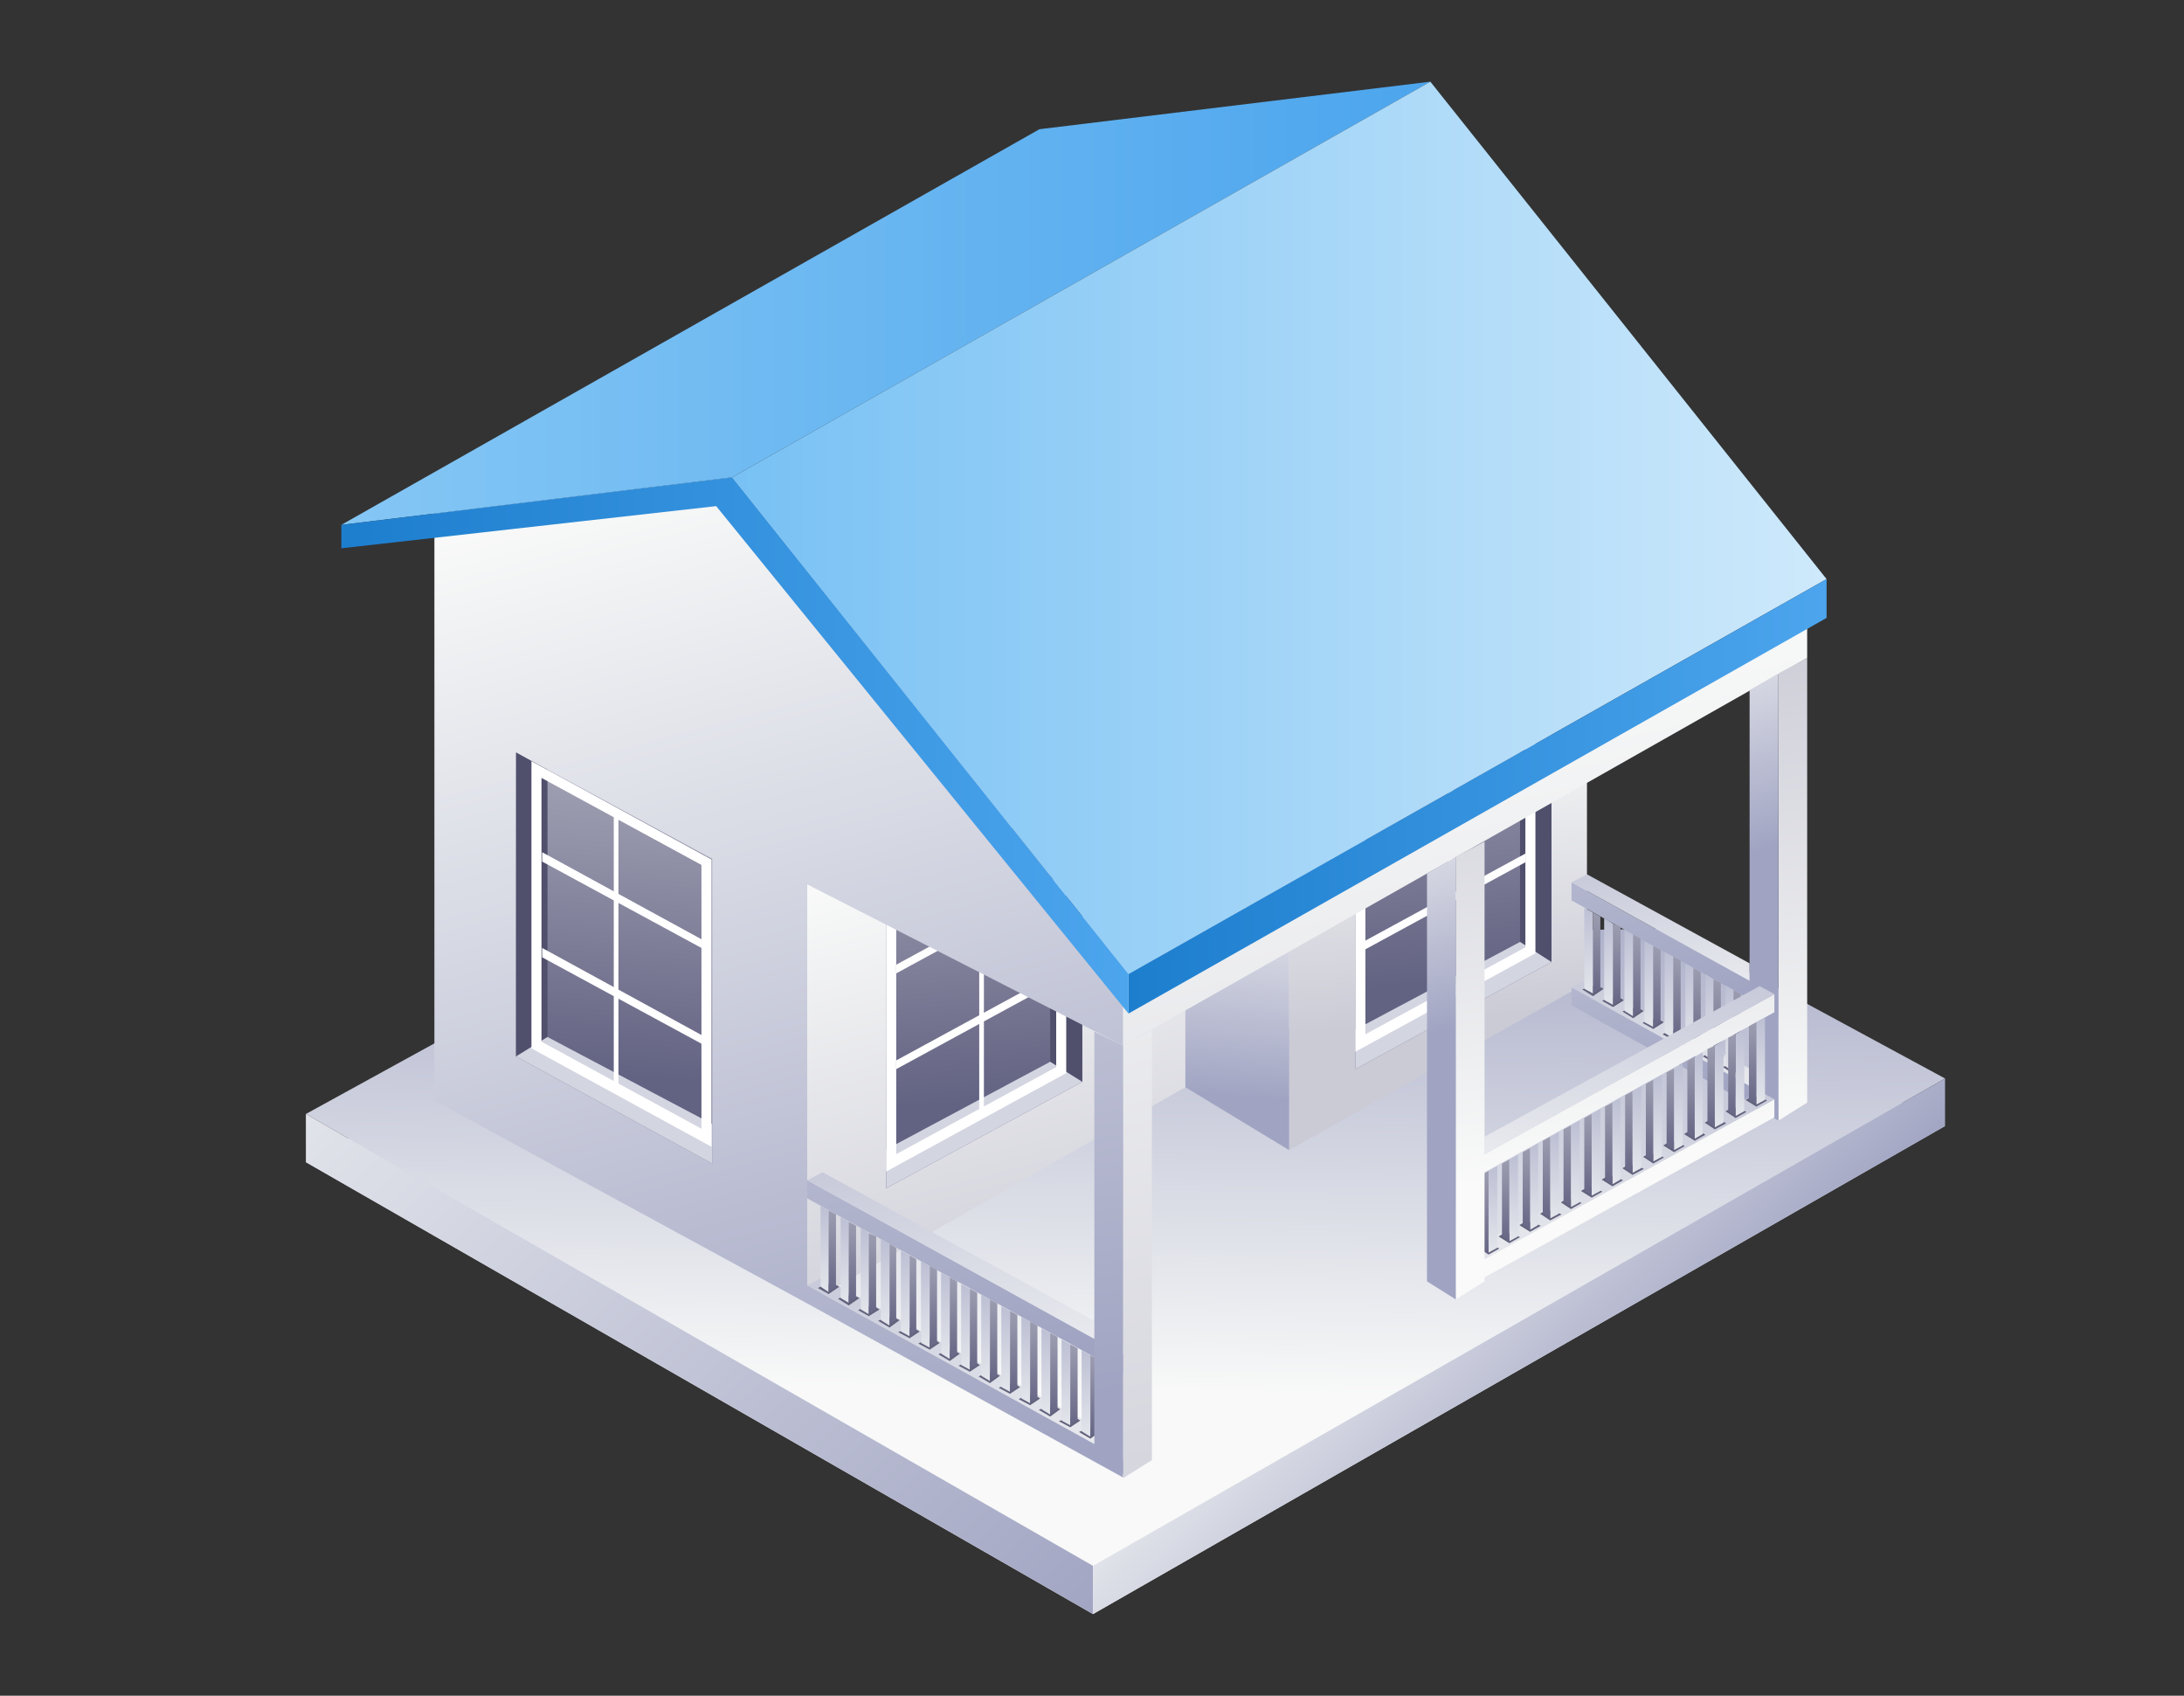 <?xml version="1.0" encoding="UTF-8"?>
<svg id="_圖層_1" data-name="圖層 1" xmlns="http://www.w3.org/2000/svg" version="1.1" xmlns:xlink="http://www.w3.org/1999/xlink" viewBox="0 0 326.3 253.3">
  <rect x="0" y="0" width="326.3" height="253.3" fill="#333333" stroke="none"/>
  <defs>
    <style>
      .cls-1 {
        fill: url(#linear-gradient-38);
      }

      .cls-1, .cls-2, .cls-3, .cls-4, .cls-5, .cls-6, .cls-7, .cls-8, .cls-9, .cls-10, .cls-11, .cls-12, .cls-13, .cls-14, .cls-15, .cls-16, .cls-17, .cls-18, .cls-19, .cls-20, .cls-21, .cls-22, .cls-23, .cls-24, .cls-25, .cls-26, .cls-27, .cls-28, .cls-29, .cls-30, .cls-31, .cls-32, .cls-33, .cls-34, .cls-35, .cls-36, .cls-37, .cls-38, .cls-39, .cls-40, .cls-41, .cls-42, .cls-43, .cls-44, .cls-45, .cls-46, .cls-47, .cls-48, .cls-49, .cls-50, .cls-51, .cls-52, .cls-53, .cls-54, .cls-55, .cls-56, .cls-57, .cls-58, .cls-59, .cls-60, .cls-61, .cls-62, .cls-63, .cls-64, .cls-65, .cls-66, .cls-67, .cls-68, .cls-69, .cls-70, .cls-71, .cls-72, .cls-73, .cls-74, .cls-75, .cls-76, .cls-77, .cls-78, .cls-79, .cls-80, .cls-81, .cls-82, .cls-83, .cls-84, .cls-85, .cls-86, .cls-87, .cls-88, .cls-89, .cls-90, .cls-91, .cls-92, .cls-93, .cls-94, .cls-95, .cls-96, .cls-97, .cls-98, .cls-99, .cls-100, .cls-101, .cls-102, .cls-103, .cls-104, .cls-105, .cls-106, .cls-107, .cls-108, .cls-109, .cls-110, .cls-111, .cls-112 {
        stroke-width: 0px;
      }

      .cls-2 {
        fill: url(#linear-gradient-12);
      }

      .cls-3 {
        fill: url(#linear-gradient-17);
      }

      .cls-4 {
        fill: url(#linear-gradient-88);
      }

      .cls-5 {
        fill: url(#linear-gradient-19);
      }

      .cls-6 {
        fill: url(#linear-gradient-33);
      }

      .cls-7 {
        fill: url(#linear-gradient);
      }

      .cls-8 {
        fill: url(#linear-gradient-62);
      }

      .cls-9 {
        fill: url(#linear-gradient-92);
      }

      .cls-10 {
        fill: url(#linear-gradient-98);
      }

      .cls-11 {
        fill: url(#linear-gradient-67);
      }

      .cls-12 {
        fill: url(#linear-gradient-57);
      }

      .cls-13 {
        fill: #50506d;
      }

      .cls-14 {
        fill: url(#linear-gradient-21);
      }

      .cls-15 {
        fill: url(#linear-gradient-6);
      }

      .cls-16 {
        fill: url(#linear-gradient-76);
      }

      .cls-17 {
        fill: url(#linear-gradient-42);
      }

      .cls-18 {
        fill: url(#linear-gradient-104);
      }

      .cls-19 {
        fill: url(#linear-gradient-95);
      }

      .cls-20 {
        fill: url(#linear-gradient-15);
      }

      .cls-21 {
        fill: url(#linear-gradient-11);
      }

      .cls-22 {
        fill: url(#linear-gradient-106);
      }

      .cls-23 {
        fill: url(#linear-gradient-101);
      }

      .cls-24 {
        fill: url(#linear-gradient-81);
      }

      .cls-25 {
        fill: url(#linear-gradient-73);
      }

      .cls-26 {
        fill: url(#linear-gradient-91);
      }

      .cls-27 {
        fill: url(#linear-gradient-5);
      }

      .cls-28 {
        fill: url(#linear-gradient-31);
      }

      .cls-29 {
        fill: url(#linear-gradient-103);
      }

      .cls-30 {
        fill: url(#linear-gradient-71);
      }

      .cls-31 {
        fill: url(#linear-gradient-58);
      }

      .cls-32 {
        fill: url(#linear-gradient-63);
      }

      .cls-33 {
        fill: url(#linear-gradient-34);
      }

      .cls-34 {
        fill: url(#linear-gradient-96);
      }

      .cls-35 {
        fill: url(#linear-gradient-41);
      }

      .cls-36 {
        fill: url(#linear-gradient-89);
      }

      .cls-37 {
        fill: url(#linear-gradient-40);
      }

      .cls-38 {
        fill: url(#linear-gradient-66);
      }

      .cls-39 {
        fill: url(#linear-gradient-13);
      }

      .cls-40 {
        fill: url(#linear-gradient-23);
      }

      .cls-41 {
        fill: url(#linear-gradient-25);
      }

      .cls-42 {
        fill: url(#linear-gradient-43);
      }

      .cls-43 {
        fill: url(#linear-gradient-16);
      }

      .cls-44 {
        fill: url(#linear-gradient-22);
      }

      .cls-45 {
        fill: url(#linear-gradient-54);
      }

      .cls-46 {
        fill: url(#linear-gradient-55);
      }

      .cls-47 {
        fill: url(#linear-gradient-35);
      }

      .cls-48 {
        fill: url(#linear-gradient-50);
      }

      .cls-49 {
        fill: #62627c;
      }

      .cls-50 {
        fill: url(#linear-gradient-32);
      }

      .cls-51 {
        fill: url(#linear-gradient-60);
      }

      .cls-52 {
        fill: url(#linear-gradient-59);
      }

      .cls-53 {
        fill: url(#linear-gradient-20);
      }

      .cls-54 {
        fill: url(#linear-gradient-14);
      }

      .cls-55 {
        fill: url(#linear-gradient-2);
      }

      .cls-56 {
        fill: url(#linear-gradient-52);
      }

      .cls-57 {
        fill: url(#linear-gradient-45);
      }

      .cls-58 {
        fill: url(#linear-gradient-93);
      }

      .cls-59 {
        fill: url(#linear-gradient-7);
      }

      .cls-60 {
        fill: url(#linear-gradient-39);
      }

      .cls-61 {
        fill: url(#linear-gradient-3);
      }

      .cls-62 {
        fill: url(#linear-gradient-77);
      }

      .cls-63 {
        fill: url(#linear-gradient-69);
      }

      .cls-64 {
        fill: url(#linear-gradient-94);
      }

      .cls-65 {
        fill: url(#linear-gradient-9);
      }

      .cls-66 {
        fill: url(#linear-gradient-27);
      }

      .cls-67 {
        fill: url(#linear-gradient-100);
      }

      .cls-68 {
        fill: url(#linear-gradient-82);
      }

      .cls-69 {
        fill: url(#linear-gradient-105);
      }

      .cls-70 {
        fill: url(#linear-gradient-83);
      }

      .cls-71 {
        fill: url(#linear-gradient-53);
      }

      .cls-72 {
        fill: url(#linear-gradient-90);
      }

      .cls-73 {
        fill: url(#linear-gradient-85);
      }

      .cls-74 {
        fill: url(#linear-gradient-65);
      }

      .cls-75 {
        fill: url(#linear-gradient-36);
      }

      .cls-76 {
        fill: url(#linear-gradient-48);
      }

      .cls-77 {
        fill: url(#linear-gradient-49);
      }

      .cls-78 {
        fill: url(#linear-gradient-8);
      }

      .cls-79 {
        fill: url(#linear-gradient-47);
      }

      .cls-80 {
        fill: url(#linear-gradient-24);
      }

      .cls-81 {
        fill: url(#linear-gradient-26);
      }

      .cls-82 {
        fill: url(#linear-gradient-61);
      }

      .cls-83 {
        fill: url(#linear-gradient-18);
      }

      .cls-84 {
        fill: url(#linear-gradient-51);
      }

      .cls-85 {
        fill: url(#linear-gradient-30);
      }

      .cls-86 {
        fill: #fff;
      }

      .cls-87 {
        fill: url(#linear-gradient-44);
      }

      .cls-88 {
        fill: url(#linear-gradient-84);
      }

      .cls-89 {
        fill: url(#linear-gradient-97);
      }

      .cls-90 {
        fill: url(#linear-gradient-68);
      }

      .cls-91 {
        fill: url(#linear-gradient-72);
      }

      .cls-92 {
        fill: url(#linear-gradient-29);
      }

      .cls-93 {
        fill: url(#linear-gradient-46);
      }

      .cls-94 {
        fill: url(#linear-gradient-64);
      }

      .cls-95 {
        fill: url(#linear-gradient-107);
      }

      .cls-96 {
        fill: url(#linear-gradient-28);
      }

      .cls-97 {
        fill: url(#linear-gradient-56);
      }

      .cls-98 {
        fill: url(#linear-gradient-99);
      }

      .cls-99 {
        fill: url(#linear-gradient-10);
      }

      .cls-100 {
        fill: url(#linear-gradient-87);
      }

      .cls-101 {
        fill: url(#linear-gradient-70);
      }

      .cls-102 {
        fill: url(#linear-gradient-78);
      }

      .cls-103 {
        fill: url(#linear-gradient-86);
      }

      .cls-104 {
        fill: url(#linear-gradient-74);
      }

      .cls-105 {
        fill: url(#linear-gradient-102);
      }

      .cls-106 {
        fill: url(#linear-gradient-4);
      }

      .cls-107 {
        fill: #d3d5e1;
      }

      .cls-108 {
        fill: url(#linear-gradient-37);
      }

      .cls-109 {
        fill: url(#linear-gradient-80);
      }

      .cls-110 {
        fill: url(#linear-gradient-79);
      }

      .cls-111 {
        fill: url(#linear-gradient-108);
      }

      .cls-112 {
        fill: url(#linear-gradient-75);
      }
    </style>
    <linearGradient id="linear-gradient" x1="167.5" y1="215" x2="168.7" y2="130.9" gradientUnits="userSpaceOnUse">
      <stop offset="0" stop-color="#f8f9f8"/>
      <stop offset="1" stop-color="#a0a4c2"/>
    </linearGradient>
    <linearGradient id="linear-gradient-2" x1="167.5" y1="207.9" x2="168.7" y2="123.8" xlink:href="#linear-gradient"/>
    <linearGradient id="linear-gradient-3" x1="23.3" y1="120.4" x2="154.1" y2="254.6" xlink:href="#linear-gradient"/>
    <linearGradient id="linear-gradient-4" x1="202" y1="175.4" x2="242.2" y2="216.7" xlink:href="#linear-gradient"/>
    <linearGradient id="linear-gradient-5" x1="181.9" y1="192.8" x2="163" y2="120.2" gradientUnits="userSpaceOnUse">
      <stop offset="0" stop-color="#cbcbd6"/>
      <stop offset="1" stop-color="#f9faf9"/>
    </linearGradient>
    <linearGradient id="linear-gradient-6" x1="216" y1="152.5" x2="211.7" y2="108.1" xlink:href="#linear-gradient-5"/>
    <linearGradient id="linear-gradient-7" x1="6199.4" y1="104.3" x2="6194.6" y2="164.4" gradientTransform="translate(6343.1) rotate(-180) scale(1 -1)" gradientUnits="userSpaceOnUse">
      <stop offset="0" stop-color="#b6b6c5"/>
      <stop offset="1" stop-color="#626282"/>
    </linearGradient>
    <linearGradient id="linear-gradient-8" x1="6129.3" y1="86.5" x2="6124.5" y2="146.5" xlink:href="#linear-gradient-7"/>
    <linearGradient id="linear-gradient-9" x1="94.1" y1="73.3" x2="133.5" y2="221" xlink:href="#linear-gradient"/>
    <linearGradient id="linear-gradient-10" x1="187.4" y1="126.1" x2="184.4" y2="163.8" xlink:href="#linear-gradient"/>
    <linearGradient id="linear-gradient-11" x1="241.7" y1="237.8" x2="213.9" y2="98.9" xlink:href="#linear-gradient-5"/>
    <linearGradient id="linear-gradient-12" x1="51" y1="45.3" x2="213.7" y2="45.3" gradientUnits="userSpaceOnUse">
      <stop offset="0" stop-color="#85c7f5"/>
      <stop offset="1" stop-color="#4ca5ed"/>
    </linearGradient>
    <linearGradient id="linear-gradient-13" x1="109.4" y1="78.9" x2="272.9" y2="78.9" gradientUnits="userSpaceOnUse">
      <stop offset="0" stop-color="#78c1f4"/>
      <stop offset="1" stop-color="#cee9fb"/>
    </linearGradient>
    <linearGradient id="linear-gradient-14" x1="168.6" y1="118.9" x2="272.9" y2="118.9" gradientUnits="userSpaceOnUse">
      <stop offset="0" stop-color="#1d7ece"/>
      <stop offset="1" stop-color="#4ca5ed"/>
    </linearGradient>
    <linearGradient id="linear-gradient-15" x1="51" y1="111.4" x2="168.6" y2="111.4" xlink:href="#linear-gradient-14"/>
    <linearGradient id="linear-gradient-16" x1="95.1" y1="100.6" x2="90.3" y2="160.6" gradientTransform="matrix(1,0,0,1,0,0)" xlink:href="#linear-gradient-7"/>
    <linearGradient id="linear-gradient-17" x1="104.5" y1="58" x2="148.1" y2="221" xlink:href="#linear-gradient"/>
    <linearGradient id="linear-gradient-18" x1="148.5" y1="234.6" x2="134.6" y2="165.3" gradientUnits="userSpaceOnUse">
      <stop offset="0" stop-color="#f8f9f8"/>
      <stop offset="1" stop-color="#b1b4cc"/>
    </linearGradient>
    <linearGradient id="linear-gradient-19" x1="104.5" y1="42.3" x2="148.1" y2="205.3" xlink:href="#linear-gradient"/>
    <linearGradient id="linear-gradient-20" x1="148.5" y1="218.9" x2="134.6" y2="149.6" xlink:href="#linear-gradient-18"/>
    <linearGradient id="linear-gradient-21" x1="223.3" y1="56.6" x2="252.9" y2="167.3" xlink:href="#linear-gradient"/>
    <linearGradient id="linear-gradient-22" x1="252.2" y1="174.1" x2="243.5" y2="130.4" xlink:href="#linear-gradient-18"/>
    <linearGradient id="linear-gradient-23" x1="223.3" y1="40.9" x2="252.9" y2="151.6" xlink:href="#linear-gradient"/>
    <linearGradient id="linear-gradient-24" x1="252.2" y1="158.4" x2="243.5" y2="114.7" xlink:href="#linear-gradient-18"/>
    <linearGradient id="linear-gradient-25" x1="125.7" y1="199" x2="120.2" y2="171.4" xlink:href="#linear-gradient"/>
    <linearGradient id="linear-gradient-26" x1="124.5" y1="175.4" x2="124.3" y2="193.9" gradientTransform="matrix(1,0,0,1,0,0)" xlink:href="#linear-gradient-7"/>
    <linearGradient id="linear-gradient-27" x1="128.7" y1="200.6" x2="123.2" y2="173" xlink:href="#linear-gradient"/>
    <linearGradient id="linear-gradient-28" x1="127.6" y1="177.1" x2="127.3" y2="195.5" gradientTransform="matrix(1,0,0,1,0,0)" xlink:href="#linear-gradient-7"/>
    <linearGradient id="linear-gradient-29" x1="239.9" y1="154.4" x2="234.3" y2="126.8" xlink:href="#linear-gradient"/>
    <linearGradient id="linear-gradient-30" x1="238.7" y1="130.9" x2="238.5" y2="149.3" gradientTransform="matrix(1,0,0,1,0,0)" xlink:href="#linear-gradient-7"/>
    <linearGradient id="linear-gradient-31" x1="242.9" y1="156.1" x2="237.3" y2="128.5" xlink:href="#linear-gradient"/>
    <linearGradient id="linear-gradient-32" x1="241.7" y1="132.6" x2="241.5" y2="151" gradientTransform="matrix(1,0,0,1,0,0)" xlink:href="#linear-gradient-7"/>
    <linearGradient id="linear-gradient-33" x1="245.9" y1="157.8" x2="240.4" y2="130.2" xlink:href="#linear-gradient"/>
    <linearGradient id="linear-gradient-34" x1="244.7" y1="134.2" x2="244.5" y2="152.6" gradientTransform="matrix(1,0,0,1,0,0)" xlink:href="#linear-gradient-7"/>
    <linearGradient id="linear-gradient-35" x1="248.9" y1="159.4" x2="243.4" y2="131.8" xlink:href="#linear-gradient"/>
    <linearGradient id="linear-gradient-36" x1="247.7" y1="135.9" x2="247.5" y2="154.3" gradientTransform="matrix(1,0,0,1,0,0)" xlink:href="#linear-gradient-7"/>
    <linearGradient id="linear-gradient-37" x1="251.9" y1="161.1" x2="246.4" y2="133.5" xlink:href="#linear-gradient"/>
    <linearGradient id="linear-gradient-38" x1="250.7" y1="137.5" x2="250.5" y2="156" gradientTransform="matrix(1,0,0,1,0,0)" xlink:href="#linear-gradient-7"/>
    <linearGradient id="linear-gradient-39" x1="254.9" y1="162.7" x2="249.4" y2="135.1" xlink:href="#linear-gradient"/>
    <linearGradient id="linear-gradient-40" x1="253.7" y1="139.2" x2="253.5" y2="157.6" gradientTransform="matrix(1,0,0,1,0,0)" xlink:href="#linear-gradient-7"/>
    <linearGradient id="linear-gradient-41" x1="257.9" y1="164.4" x2="252.4" y2="136.8" xlink:href="#linear-gradient"/>
    <linearGradient id="linear-gradient-42" x1="256.7" y1="140.9" x2="256.5" y2="159.3" gradientTransform="matrix(1,0,0,1,0,0)" xlink:href="#linear-gradient-7"/>
    <linearGradient id="linear-gradient-43" x1="260.9" y1="166.1" x2="255.4" y2="138.5" xlink:href="#linear-gradient"/>
    <linearGradient id="linear-gradient-44" x1="259.7" y1="142.5" x2="259.5" y2="160.9" gradientTransform="matrix(1,0,0,1,0,0)" xlink:href="#linear-gradient-7"/>
    <linearGradient id="linear-gradient-45" x1="242.9" y1="156.1" x2="237.3" y2="128.5" xlink:href="#linear-gradient"/>
    <linearGradient id="linear-gradient-46" x1="241.7" y1="132.6" x2="241.5" y2="151" gradientTransform="matrix(1,0,0,1,0,0)" xlink:href="#linear-gradient-7"/>
    <linearGradient id="linear-gradient-47" x1="131.7" y1="202.3" x2="126.2" y2="174.7" xlink:href="#linear-gradient"/>
    <linearGradient id="linear-gradient-48" x1="130.6" y1="178.8" x2="130.3" y2="197.2" gradientTransform="matrix(1,0,0,1,0,0)" xlink:href="#linear-gradient-7"/>
    <linearGradient id="linear-gradient-49" x1="134.7" y1="204" x2="129.2" y2="176.4" xlink:href="#linear-gradient"/>
    <linearGradient id="linear-gradient-50" x1="133.6" y1="180.4" x2="133.3" y2="198.8" gradientTransform="matrix(1,0,0,1,0,0)" xlink:href="#linear-gradient-7"/>
    <linearGradient id="linear-gradient-51" x1="137.7" y1="205.6" x2="132.2" y2="178" xlink:href="#linear-gradient"/>
    <linearGradient id="linear-gradient-52" x1="136.6" y1="182.1" x2="136.3" y2="200.5" gradientTransform="matrix(1,0,0,1,0,0)" xlink:href="#linear-gradient-7"/>
    <linearGradient id="linear-gradient-53" x1="140.7" y1="207.3" x2="135.2" y2="179.7" xlink:href="#linear-gradient"/>
    <linearGradient id="linear-gradient-54" x1="139.6" y1="183.7" x2="139.3" y2="202.2" gradientTransform="matrix(1,0,0,1,0,0)" xlink:href="#linear-gradient-7"/>
    <linearGradient id="linear-gradient-55" x1="143.7" y1="208.9" x2="138.2" y2="181.3" xlink:href="#linear-gradient"/>
    <linearGradient id="linear-gradient-56" x1="142.6" y1="185.4" x2="142.3" y2="203.8" gradientTransform="matrix(1,0,0,1,0,0)" xlink:href="#linear-gradient-7"/>
    <linearGradient id="linear-gradient-57" x1="146.7" y1="210.6" x2="141.2" y2="183" xlink:href="#linear-gradient"/>
    <linearGradient id="linear-gradient-58" x1="145.6" y1="187.1" x2="145.3" y2="205.5" gradientTransform="matrix(1,0,0,1,0,0)" xlink:href="#linear-gradient-7"/>
    <linearGradient id="linear-gradient-59" x1="149.7" y1="212.3" x2="144.2" y2="184.7" xlink:href="#linear-gradient"/>
    <linearGradient id="linear-gradient-60" x1="148.6" y1="188.7" x2="148.3" y2="207.1" gradientTransform="matrix(1,0,0,1,0,0)" xlink:href="#linear-gradient-7"/>
    <linearGradient id="linear-gradient-61" x1="152.7" y1="213.9" x2="147.2" y2="186.3" xlink:href="#linear-gradient"/>
    <linearGradient id="linear-gradient-62" x1="151.6" y1="190.4" x2="151.3" y2="208.8" gradientTransform="matrix(1,0,0,1,0,0)" xlink:href="#linear-gradient-7"/>
    <linearGradient id="linear-gradient-63" x1="155.7" y1="215.6" x2="150.2" y2="188" xlink:href="#linear-gradient"/>
    <linearGradient id="linear-gradient-64" x1="154.6" y1="192" x2="154.3" y2="210.5" gradientTransform="matrix(1,0,0,1,0,0)" xlink:href="#linear-gradient-7"/>
    <linearGradient id="linear-gradient-65" x1="158.7" y1="217.2" x2="153.2" y2="189.6" xlink:href="#linear-gradient"/>
    <linearGradient id="linear-gradient-66" x1="157.6" y1="193.7" x2="157.3" y2="212.1" gradientTransform="matrix(1,0,0,1,0,0)" xlink:href="#linear-gradient-7"/>
    <linearGradient id="linear-gradient-67" x1="161.7" y1="218.9" x2="156.2" y2="191.3" xlink:href="#linear-gradient"/>
    <linearGradient id="linear-gradient-68" x1="160.6" y1="195.4" x2="160.3" y2="213.8" gradientTransform="matrix(1,0,0,1,0,0)" xlink:href="#linear-gradient-7"/>
    <linearGradient id="linear-gradient-69" x1="164.7" y1="220.6" x2="159.2" y2="193" xlink:href="#linear-gradient"/>
    <linearGradient id="linear-gradient-70" x1="163.6" y1="197" x2="163.3" y2="215.4" gradientTransform="matrix(1,0,0,1,0,0)" xlink:href="#linear-gradient-7"/>
    <linearGradient id="linear-gradient-71" x1="182.4" y1="249.9" x2="154.6" y2="110.8" xlink:href="#linear-gradient-5"/>
    <linearGradient id="linear-gradient-72" x1="141.2" y1="39.6" x2="169" y2="207.4" xlink:href="#linear-gradient"/>
    <linearGradient id="linear-gradient-73" x1="261.5" y1="92.4" x2="273.4" y2="168.7" xlink:href="#linear-gradient-5"/>
    <linearGradient id="linear-gradient-74" x1="250.6" y1="88.3" x2="262" y2="127.3" xlink:href="#linear-gradient"/>
    <linearGradient id="linear-gradient-75" x1="228.9" y1="97.5" x2="240.8" y2="173.8" xlink:href="#linear-gradient-5"/>
    <linearGradient id="linear-gradient-76" x1="6190.7" y1="206.8" x2="6176.8" y2="137.5" gradientTransform="translate(6428) rotate(-180) scale(1 -1)" xlink:href="#linear-gradient-18"/>
    <linearGradient id="linear-gradient-77" x1="231.3" y1="97.1" x2="243.2" y2="173.4" xlink:href="#linear-gradient-5"/>
    <linearGradient id="linear-gradient-78" x1="6191" y1="191.6" x2="6177" y2="121.5" gradientTransform="translate(6428) rotate(-180) scale(1 -1)" xlink:href="#linear-gradient-18"/>
    <linearGradient id="linear-gradient-79" x1="6167.5" y1="171" x2="6161.9" y2="143.2" gradientTransform="translate(6428) rotate(-180) scale(1 -1)" xlink:href="#linear-gradient"/>
    <linearGradient id="linear-gradient-80" x1="6166.3" y1="147.3" x2="6166.1" y2="165.9" gradientTransform="translate(6428) rotate(-180) scale(1 -1)" xlink:href="#linear-gradient-7"/>
    <linearGradient id="linear-gradient-81" x1="6170.6" y1="172.7" x2="6165" y2="144.9" gradientTransform="translate(6428) rotate(-180) scale(1 -1)" xlink:href="#linear-gradient"/>
    <linearGradient id="linear-gradient-82" x1="6169.4" y1="149" x2="6169.2" y2="167.6" gradientTransform="translate(6428) rotate(-180) scale(1 -1)" xlink:href="#linear-gradient-7"/>
    <linearGradient id="linear-gradient-83" x1="6173.6" y1="174.4" x2="6168.1" y2="146.6" gradientTransform="translate(6428) rotate(-180) scale(1 -1)" xlink:href="#linear-gradient"/>
    <linearGradient id="linear-gradient-84" x1="6172.5" y1="150.7" x2="6172.2" y2="169.3" gradientTransform="translate(6428) rotate(-180) scale(1 -1)" xlink:href="#linear-gradient-7"/>
    <linearGradient id="linear-gradient-85" x1="6176.7" y1="176.1" x2="6171.2" y2="148.3" gradientTransform="translate(6428) rotate(-180) scale(1 -1)" xlink:href="#linear-gradient"/>
    <linearGradient id="linear-gradient-86" x1="6175.6" y1="152.4" x2="6175.3" y2="171" gradientTransform="translate(6428) rotate(-180) scale(1 -1)" xlink:href="#linear-gradient-7"/>
    <linearGradient id="linear-gradient-87" x1="6179.8" y1="177.8" x2="6174.2" y2="150" gradientTransform="translate(6428) rotate(-180) scale(1 -1)" xlink:href="#linear-gradient"/>
    <linearGradient id="linear-gradient-88" x1="6178.6" y1="154.1" x2="6178.4" y2="172.7" gradientTransform="translate(6428) rotate(-180) scale(1 -1)" xlink:href="#linear-gradient-7"/>
    <linearGradient id="linear-gradient-89" x1="6182.9" y1="179.5" x2="6177.3" y2="151.8" gradientTransform="translate(6428) rotate(-180) scale(1 -1)" xlink:href="#linear-gradient"/>
    <linearGradient id="linear-gradient-90" x1="6181.7" y1="155.8" x2="6181.4" y2="174.4" gradientTransform="translate(6428) rotate(-180) scale(1 -1)" xlink:href="#linear-gradient-7"/>
    <linearGradient id="linear-gradient-91" x1="6185.9" y1="181.2" x2="6180.4" y2="153.5" gradientTransform="translate(6428) rotate(-180) scale(1 -1)" xlink:href="#linear-gradient"/>
    <linearGradient id="linear-gradient-92" x1="6184.8" y1="157.5" x2="6184.5" y2="176.1" gradientTransform="translate(6428) rotate(-180) scale(1 -1)" xlink:href="#linear-gradient-7"/>
    <linearGradient id="linear-gradient-93" x1="6189" y1="182.9" x2="6183.5" y2="155.2" gradientTransform="translate(6428) rotate(-180) scale(1 -1)" xlink:href="#linear-gradient"/>
    <linearGradient id="linear-gradient-94" x1="6187.9" y1="159.2" x2="6187.6" y2="177.8" gradientTransform="translate(6428) rotate(-180) scale(1 -1)" xlink:href="#linear-gradient-7"/>
    <linearGradient id="linear-gradient-95" x1="6192.1" y1="184.7" x2="6186.5" y2="156.9" gradientTransform="translate(6428) rotate(-180) scale(1 -1)" xlink:href="#linear-gradient"/>
    <linearGradient id="linear-gradient-96" x1="6190.9" y1="160.9" x2="6190.7" y2="179.5" gradientTransform="translate(6428) rotate(-180) scale(1 -1)" xlink:href="#linear-gradient-7"/>
    <linearGradient id="linear-gradient-97" x1="6195.2" y1="186.4" x2="6189.6" y2="158.6" gradientTransform="translate(6428) rotate(-180) scale(1 -1)" xlink:href="#linear-gradient"/>
    <linearGradient id="linear-gradient-98" x1="6194" y1="162.6" x2="6193.7" y2="181.2" gradientTransform="translate(6428) rotate(-180) scale(1 -1)" xlink:href="#linear-gradient-7"/>
    <linearGradient id="linear-gradient-99" x1="6198.2" y1="188.1" x2="6192.7" y2="160.3" gradientTransform="translate(6428) rotate(-180) scale(1 -1)" xlink:href="#linear-gradient"/>
    <linearGradient id="linear-gradient-100" x1="6197.1" y1="164.3" x2="6196.8" y2="182.9" gradientTransform="translate(6428) rotate(-180) scale(1 -1)" xlink:href="#linear-gradient-7"/>
    <linearGradient id="linear-gradient-101" x1="6201.3" y1="189.8" x2="6195.8" y2="162" gradientTransform="translate(6428) rotate(-180) scale(1 -1)" xlink:href="#linear-gradient"/>
    <linearGradient id="linear-gradient-102" x1="6200.2" y1="166" x2="6199.9" y2="184.6" gradientTransform="translate(6428) rotate(-180) scale(1 -1)" xlink:href="#linear-gradient-7"/>
    <linearGradient id="linear-gradient-103" x1="6204.4" y1="191.5" x2="6198.8" y2="163.7" gradientTransform="translate(6428) rotate(-180) scale(1 -1)" xlink:href="#linear-gradient"/>
    <linearGradient id="linear-gradient-104" x1="6203.2" y1="167.7" x2="6203" y2="186.3" gradientTransform="translate(6428) rotate(-180) scale(1 -1)" xlink:href="#linear-gradient-7"/>
    <linearGradient id="linear-gradient-105" x1="6207.5" y1="193.2" x2="6201.9" y2="165.4" gradientTransform="translate(6428) rotate(-180) scale(1 -1)" xlink:href="#linear-gradient"/>
    <linearGradient id="linear-gradient-106" x1="6206.3" y1="169.4" x2="6206" y2="188" gradientTransform="translate(6428) rotate(-180) scale(1 -1)" xlink:href="#linear-gradient-7"/>
    <linearGradient id="linear-gradient-107" x1="210.4" y1="100.4" x2="222.3" y2="176.7" xlink:href="#linear-gradient-5"/>
    <linearGradient id="linear-gradient-108" x1="202.6" y1="115.8" x2="213.8" y2="154.5" xlink:href="#linear-gradient"/>
  </defs>
  <g>
    <polygon class="cls-7" points="249.2 145.8 290.6 168.2 163.3 241.1 45.7 173.6 91.4 148.4 249.2 145.8"/>
    <polygon class="cls-55" points="249.2 138.7 290.6 161.1 163.3 233.9 45.7 166.4 91.4 141.3 249.2 138.7"/>
    <polygon class="cls-61" points="45.7 166.4 45.7 173.6 163.3 241.1 163.3 233.9 45.7 166.4"/>
    <polygon class="cls-106" points="290.6 161.1 163.3 233.9 163.3 241.1 290.6 168.2 290.6 161.1"/>
  </g>
  <polygon class="cls-27" points="120.6 194.7 221.7 136.9 221.7 108.1 120.6 132.1 120.6 194.7"/>
  <polygon class="cls-15" points="192.6 171.8 237.1 146.8 237.1 109.7 192.6 134.8 192.6 171.8"/>
  <g>
    <polygon class="cls-59" points="161.7 116.1 132.4 132.1 132.4 177.5 161.7 161.6 161.7 116.1"/>
    <polygon class="cls-13" points="161.7 161.6 156.9 158.6 156.9 118.7 161.7 116.1 161.7 161.6"/>
    <polygon class="cls-107" points="156.9 158.6 132.4 171.7 132.4 177.5 161.7 161.6 156.9 158.6"/>
    <path class="cls-86" d="M132.4,132.1v42.9l26.9-14.7v-42.9l-26.9,14.7ZM133.9,133l23.9-13v39.4l-23.9,13v-39.4Z"/>
    <polygon class="cls-86" points="147 125.1 147 166.4 146.3 166.4 146.3 125.4 147 125.1"/>
    <polygon class="cls-86" points="157.8 131.1 133.9 144.1 133.9 145.4 157.8 132.4 157.8 131.1"/>
    <polygon class="cls-86" points="157.8 145.4 133.9 158.4 133.9 159.7 157.8 146.7 157.8 145.4"/>
  </g>
  <g>
    <polygon class="cls-78" points="231.8 98.3 202.5 114.2 202.5 159.7 231.8 143.7 231.8 98.3"/>
    <polygon class="cls-13" points="231.8 143.7 227.1 140.7 227.1 100.8 231.8 98.3 231.8 143.7"/>
    <polygon class="cls-107" points="227.1 140.7 202.5 153.8 202.5 159.7 231.8 143.7 227.1 140.7"/>
    <path class="cls-86" d="M202.5,114.2v42.9l26.9-14.7v-42.9l-26.9,14.7ZM204,115.1l23.9-13v39.4l-23.9,13v-39.4Z"/>
    <polygon class="cls-86" points="217.1 107.3 217.1 148.6 216.4 148.6 216.4 107.5 217.1 107.3"/>
    <polygon class="cls-86" points="227.9 113.2 204 126.2 204 127.5 227.9 114.5 227.9 113.2"/>
    <polygon class="cls-86" points="227.9 127.5 204 140.5 204 141.8 227.9 128.8 227.9 127.5"/>
  </g>
  <polygon class="cls-65" points="64.9 76.7 116 70.5 167.8 148.9 167.8 156.2 120.6 132.1 120.6 194.7 64.9 164.4 64.9 76.7"/>
  <polygon class="cls-99" points="177.1 143.6 177.1 162.4 192.6 171.8 192.6 134.8 177.1 143.6"/>
  <polygon class="cls-21" points="270 91 167.8 148.9 167.8 156.2 270 98.3 270 91"/>
  <polygon class="cls-2" points="51 78.4 155.3 19.3 213.7 12.2 109.4 71.3 51 78.4"/>
  <polygon class="cls-39" points="168.6 145.5 272.9 86.5 213.7 12.2 109.4 71.3 168.6 145.5"/>
  <polygon class="cls-54" points="168.6 145.5 272.9 86.5 272.9 92.3 168.6 151.4 168.6 145.5"/>
  <polygon class="cls-20" points="51 78.4 109.4 71.3 168.6 145.5 168.6 151.4 107 75.6 51 81.9 51 78.4"/>
  <g>
    <polygon class="cls-43" points="77.1 112.4 106.4 128.3 106.4 173.8 77.1 157.8 77.1 112.4"/>
    <polygon class="cls-13" points="77.1 157.8 81.8 154.9 81.8 115 77.1 112.4 77.1 157.8"/>
    <polygon class="cls-107" points="81.8 154.9 106.4 167.9 106.4 173.8 77.1 157.8 81.8 154.9"/>
    <path class="cls-86" d="M79.4,113.7v42.9l26.9,14.7v-42.9l-26.9-14.7ZM104.8,168.6l-23.9-13v-39.4l23.9,13v39.4Z"/>
    <polygon class="cls-86" points="91.7 121.4 91.7 162.7 92.4 162.7 92.4 121.6 91.7 121.4"/>
    <polygon class="cls-86" points="81 127.3 104.8 140.3 104.8 141.6 81 128.7 81 127.3"/>
    <polygon class="cls-86" points="81 141.6 104.8 154.6 104.8 155.9 81 143 81 141.6"/>
  </g>
  <g>
    <g>
      <polygon class="cls-3" points="120.6 192 167.8 218 167.8 220.7 120.6 194.7 120.6 192"/>
      <polygon class="cls-83" points="120.6 192 122.9 190.8 163.5 213 163.5 215.7 120.6 192"/>
    </g>
    <g>
      <polygon class="cls-5" points="120.6 176.3 167.8 202.3 167.8 205.1 120.6 179 120.6 176.3"/>
      <polygon class="cls-53" points="120.6 176.3 122.9 175.1 163.5 197.3 163.5 200 120.6 176.3"/>
    </g>
  </g>
  <g>
    <g>
      <polygon class="cls-14" points="234.8 147.5 265.7 164.6 265.7 167.3 234.8 150.2 234.8 147.5"/>
      <polygon class="cls-44" points="234.8 147.5 237.1 146.3 261.4 159.6 261.4 162.2 234.8 147.5"/>
    </g>
    <g>
      <polygon class="cls-40" points="234.8 131.8 265.7 148.9 265.7 151.6 234.8 134.5 234.8 131.8"/>
      <polygon class="cls-80" points="234.8 131.8 237.1 130.6 261.4 143.9 261.4 146.5 234.8 131.8"/>
    </g>
  </g>
  <g>
    <polygon class="cls-49" points="122.2 192.4 123.8 193.3 125.4 192.2 124.4 191.7 123.1 191.9 122.2 192.4"/>
    <g>
      <polygon class="cls-41" points="122.6 180.1 122.6 192.2 123.8 193 123.8 180.8 122.6 180.1"/>
      <polygon class="cls-81" points="124.9 181.4 124.9 192.2 123.8 193 123.8 180.8 124.9 181.4"/>
    </g>
  </g>
  <g>
    <polygon class="cls-49" points="125.2 194 126.8 195 128.4 193.9 127.4 193.4 126.1 193.6 125.2 194"/>
    <g>
      <polygon class="cls-66" points="125.6 181.8 125.6 193.9 126.8 194.6 126.8 182.5 125.6 181.8"/>
      <polygon class="cls-96" points="127.9 183.1 127.9 193.9 126.8 194.6 126.8 182.5 127.9 183.1"/>
    </g>
  </g>
  <g>
    <polygon class="cls-49" points="236.4 147.8 238 148.8 239.6 147.7 238.6 147.2 237.2 147.4 236.4 147.8"/>
    <g>
      <polygon class="cls-92" points="236.7 135.6 236.7 147.7 238 148.4 238 136.3 236.7 135.6"/>
      <polygon class="cls-85" points="239.1 136.9 239.1 147.7 238 148.4 238 136.3 239.1 136.9"/>
    </g>
  </g>
  <g>
    <polygon class="cls-49" points="239.4 149.5 241 150.4 242.6 149.4 241.6 148.8 240.2 149.1 239.4 149.5"/>
    <g>
      <polygon class="cls-28" points="239.7 137.2 239.7 149.4 241 150.1 241 138 239.7 137.2"/>
      <polygon class="cls-50" points="242.1 138.5 242.1 149.4 241 150.1 241 138 242.1 138.5"/>
    </g>
  </g>
  <g>
    <polygon class="cls-49" points="242.4 151.1 244 152.1 245.6 151 244.6 150.5 243.2 150.7 242.4 151.1"/>
    <g>
      <polygon class="cls-6" points="242.7 138.9 242.7 151 244 151.8 244 139.6 242.7 138.9"/>
      <polygon class="cls-33" points="245.1 140.2 245.1 151 244 151.8 244 139.6 245.1 140.2"/>
    </g>
  </g>
  <g>
    <polygon class="cls-49" points="245.4 152.8 247 153.7 248.6 152.7 247.6 152.1 246.2 152.4 245.4 152.8"/>
    <g>
      <polygon class="cls-47" points="245.7 140.6 245.7 152.7 247 153.4 247 141.3 245.7 140.6"/>
      <polygon class="cls-75" points="248.1 141.9 248.1 152.7 247 153.4 247 141.3 248.1 141.9"/>
    </g>
  </g>
  <g>
    <polygon class="cls-49" points="248.4 154.5 250 155.4 251.6 154.3 250.6 153.8 249.2 154 248.4 154.5"/>
    <g>
      <polygon class="cls-108" points="248.7 142.2 248.7 154.3 250 155.1 250 142.9 248.7 142.2"/>
      <polygon class="cls-1" points="251.1 143.5 251.1 154.3 250 155.1 250 142.9 251.1 143.5"/>
    </g>
  </g>
  <g>
    <polygon class="cls-49" points="251.4 156.1 253 157.1 254.6 156 253.6 155.5 252.3 155.7 251.4 156.1"/>
    <g>
      <polygon class="cls-60" points="251.8 143.9 251.8 156 253 156.7 253 144.6 251.8 143.9"/>
      <polygon class="cls-37" points="254.1 145.2 254.1 156 253 156.7 253 144.6 254.1 145.2"/>
    </g>
  </g>
  <g>
    <polygon class="cls-49" points="254.4 157.8 256 158.7 257.6 157.7 256.6 157.1 255.3 157.3 254.4 157.8"/>
    <g>
      <polygon class="cls-35" points="254.8 145.5 254.8 157.7 256 158.4 256 146.3 254.8 145.5"/>
      <polygon class="cls-17" points="257.1 146.8 257.1 157.7 256 158.4 256 146.3 257.1 146.8"/>
    </g>
  </g>
  <g>
    <polygon class="cls-49" points="257.4 159.4 259 160.4 260.6 159.3 259.6 158.8 258.3 159 257.4 159.4"/>
    <g>
      <polygon class="cls-42" points="257.8 147.2 257.8 159.3 259 160.1 259 147.9 257.8 147.2"/>
      <polygon class="cls-87" points="260.1 148.5 260.1 159.3 259 160.1 259 147.9 260.1 148.5"/>
    </g>
  </g>
  <g>
    <polygon class="cls-49" points="239.4 149.5 241 150.4 242.6 149.4 241.6 148.8 240.2 149.1 239.4 149.5"/>
    <g>
      <polygon class="cls-57" points="239.7 137.2 239.7 149.4 241 150.1 241 138 239.7 137.2"/>
      <polygon class="cls-93" points="242.1 138.5 242.1 149.4 241 150.1 241 138 242.1 138.5"/>
    </g>
  </g>
  <g>
    <polygon class="cls-49" points="128.2 195.7 129.8 196.6 131.4 195.6 130.4 195 129.1 195.3 128.2 195.7"/>
    <g>
      <polygon class="cls-79" points="128.6 183.4 128.6 195.6 129.8 196.3 129.8 184.2 128.6 183.4"/>
      <polygon class="cls-76" points="130.9 184.7 130.9 195.6 129.8 196.3 129.8 184.2 130.9 184.7"/>
    </g>
  </g>
  <g>
    <polygon class="cls-49" points="131.2 197.3 132.9 198.3 134.4 197.2 133.4 196.7 132.1 196.9 131.2 197.3"/>
    <g>
      <polygon class="cls-77" points="131.6 185.1 131.6 197.2 132.9 198 132.9 185.8 131.6 185.1"/>
      <polygon class="cls-48" points="133.9 186.4 133.9 197.2 132.9 198 132.9 185.8 133.9 186.4"/>
    </g>
  </g>
  <g>
    <polygon class="cls-49" points="134.2 199 135.9 199.9 137.4 198.9 136.4 198.3 135.1 198.6 134.2 199"/>
    <g>
      <polygon class="cls-84" points="134.6 186.8 134.6 198.9 135.9 199.6 135.9 187.5 134.6 186.8"/>
      <polygon class="cls-56" points="136.9 188.1 136.9 198.9 135.9 199.6 135.9 187.5 136.9 188.1"/>
    </g>
  </g>
  <g>
    <polygon class="cls-49" points="137.2 200.7 138.9 201.6 140.4 200.6 139.4 200 138.1 200.2 137.2 200.7"/>
    <g>
      <polygon class="cls-71" points="137.6 188.4 137.6 200.6 138.9 201.3 138.9 189.1 137.6 188.4"/>
      <polygon class="cls-45" points="140 189.7 140 200.6 138.9 201.3 138.9 189.1 140 189.7"/>
    </g>
  </g>
  <g>
    <polygon class="cls-49" points="140.2 202.3 141.9 203.3 143.4 202.2 142.4 201.7 141.1 201.9 140.2 202.3"/>
    <g>
      <polygon class="cls-46" points="140.6 190.1 140.6 202.2 141.9 203 141.9 190.8 140.6 190.1"/>
      <polygon class="cls-97" points="143 191.4 143 202.2 141.9 203 141.9 190.8 143 191.4"/>
    </g>
  </g>
  <g>
    <polygon class="cls-49" points="143.2 204 144.9 204.9 146.4 203.9 145.4 203.3 144.1 203.6 143.2 204"/>
    <g>
      <polygon class="cls-12" points="143.6 191.8 143.6 203.9 144.9 204.6 144.9 192.5 143.6 191.8"/>
      <polygon class="cls-31" points="146 193.1 146 203.9 144.9 204.6 144.9 192.5 146 193.1"/>
    </g>
  </g>
  <g>
    <polygon class="cls-49" points="146.2 205.6 147.9 206.6 149.4 205.5 148.4 205 147.1 205.2 146.2 205.6"/>
    <g>
      <polygon class="cls-52" points="146.6 193.4 146.6 205.5 147.9 206.3 147.9 194.1 146.6 193.4"/>
      <polygon class="cls-51" points="149 194.7 149 205.5 147.9 206.3 147.9 194.1 149 194.7"/>
    </g>
  </g>
  <g>
    <polygon class="cls-49" points="149.2 207.3 150.9 208.2 152.4 207.2 151.4 206.6 150.1 206.9 149.2 207.3"/>
    <g>
      <polygon class="cls-82" points="149.6 195.1 149.6 207.2 150.9 207.9 150.9 195.8 149.6 195.1"/>
      <polygon class="cls-8" points="152 196.4 152 207.2 150.9 207.9 150.9 195.8 152 196.4"/>
    </g>
  </g>
  <g>
    <polygon class="cls-49" points="152.2 209 153.9 209.9 155.4 208.9 154.4 208.3 153.1 208.5 152.2 209"/>
    <g>
      <polygon class="cls-32" points="152.6 196.7 152.6 208.9 153.9 209.6 153.9 197.4 152.6 196.7"/>
      <polygon class="cls-94" points="155 198 155 208.9 153.9 209.6 153.9 197.4 155 198"/>
    </g>
  </g>
  <g>
    <polygon class="cls-49" points="155.2 210.6 156.9 211.6 158.4 210.5 157.4 210 156.1 210.2 155.2 210.6"/>
    <g>
      <polygon class="cls-74" points="155.6 198.4 155.6 210.5 156.9 211.3 156.9 199.1 155.6 198.4"/>
      <polygon class="cls-38" points="158 199.7 158 210.5 156.9 211.3 156.9 199.1 158 199.7"/>
    </g>
  </g>
  <g>
    <polygon class="cls-49" points="158.2 212.3 159.9 213.2 161.4 212.2 160.4 211.6 159.1 211.9 158.2 212.3"/>
    <g>
      <polygon class="cls-11" points="158.6 200.1 158.6 212.2 159.9 212.9 159.9 200.8 158.6 200.1"/>
      <polygon class="cls-90" points="161 201.4 161 212.2 159.9 212.9 159.9 200.8 161 201.4"/>
    </g>
  </g>
  <g>
    <polygon class="cls-49" points="161.2 213.9 162.9 214.9 164.4 213.8 163.4 213.3 162.1 213.5 161.2 213.9"/>
    <g>
      <polygon class="cls-63" points="161.6 201.7 161.6 213.8 162.9 214.6 162.9 202.4 161.6 201.7"/>
      <polygon class="cls-101" points="164 203 164 213.8 162.9 214.6 162.9 202.4 164 203"/>
    </g>
  </g>
  <g>
    <polygon class="cls-30" points="172.1 153.9 172.1 218.1 167.8 220.8 167.8 156.2 172.1 153.9"/>
    <polygon class="cls-91" points="163.5 154.1 163.5 217.5 167.8 220.2 167.8 156.2 163.5 154.1"/>
  </g>
  <g>
    <polygon class="cls-25" points="270 98.3 270 164.7 265.7 167.4 265.7 100.6 270 98.3"/>
    <polygon class="cls-104" points="261.4 103.1 261.4 164.7 265.7 167.4 265.7 100.6 261.4 103.1"/>
  </g>
  <g>
    <g>
      <polygon class="cls-112" points="265.1 164.2 218 190.2 218 192.9 265.1 166.9 265.1 164.2"/>
      <polygon class="cls-16" points="265.1 164.2 262.9 163 222.3 185.2 222.3 187.8 265.1 164.2"/>
    </g>
    <g>
      <polygon class="cls-62" points="265.1 148.5 218 174.5 218 177.2 265.1 151.2 265.1 148.5"/>
      <polygon class="cls-102" points="265.1 148.5 262.9 147.3 221.8 169.8 221.8 172.4 265.1 148.5"/>
    </g>
  </g>
  <g>
    <polygon class="cls-49" points="264 164.4 262.4 165.3 260.8 164.3 261.8 163.7 263.2 163.9 264 164.4"/>
    <g>
      <polygon class="cls-110" points="263.7 152 263.7 164.3 262.4 165 262.4 152.7 263.7 152"/>
      <polygon class="cls-109" points="261.3 153.3 261.3 164.3 262.4 165 262.4 152.7 261.3 153.3"/>
    </g>
  </g>
  <g>
    <polygon class="cls-49" points="260.9 166.1 259.3 167 257.8 166 258.8 165.4 260.1 165.6 260.9 166.1"/>
    <g>
      <polygon class="cls-24" points="260.6 153.7 260.6 166 259.3 166.7 259.3 154.5 260.6 153.7"/>
      <polygon class="cls-68" points="258.2 155 258.2 166 259.3 166.7 259.3 154.5 258.2 155"/>
    </g>
  </g>
  <g>
    <polygon class="cls-49" points="257.9 167.8 256.2 168.7 254.7 167.7 255.7 167.1 257 167.3 257.9 167.8"/>
    <g>
      <polygon class="cls-70" points="257.5 155.4 257.5 167.7 256.2 168.4 256.2 156.2 257.5 155.4"/>
      <polygon class="cls-88" points="255.1 156.7 255.1 167.7 256.2 168.4 256.2 156.2 255.1 156.7"/>
    </g>
  </g>
  <g>
    <polygon class="cls-49" points="254.8 169.5 253.2 170.4 251.6 169.4 252.6 168.8 253.9 169 254.8 169.5"/>
    <g>
      <polygon class="cls-73" points="254.4 157.2 254.4 169.4 253.2 170.1 253.2 157.9 254.4 157.2"/>
      <polygon class="cls-103" points="252.1 158.5 252.1 169.4 253.2 170.1 253.2 157.9 252.1 158.5"/>
    </g>
  </g>
  <g>
    <polygon class="cls-49" points="251.7 171.2 250.1 172.1 248.5 171.1 249.5 170.5 250.9 170.7 251.7 171.2"/>
    <g>
      <polygon class="cls-100" points="251.4 158.9 251.4 171.1 250.1 171.8 250.1 159.6 251.4 158.9"/>
      <polygon class="cls-4" points="249 160.2 249 171.1 250.1 171.8 250.1 159.6 249 160.2"/>
    </g>
  </g>
  <g>
    <polygon class="cls-49" points="248.6 172.9 247 173.8 245.5 172.8 246.5 172.2 247.8 172.5 248.6 172.9"/>
    <g>
      <polygon class="cls-36" points="248.3 160.6 248.3 172.8 247 173.5 247 161.3 248.3 160.6"/>
      <polygon class="cls-72" points="245.9 161.9 245.9 172.8 247 173.5 247 161.3 245.9 161.9"/>
    </g>
  </g>
  <g>
    <polygon class="cls-49" points="245.6 174.6 243.9 175.5 242.4 174.5 243.4 173.9 244.7 174.2 245.6 174.6"/>
    <g>
      <polygon class="cls-26" points="245.2 162.3 245.2 174.5 243.9 175.2 243.9 163 245.2 162.3"/>
      <polygon class="cls-9" points="242.8 163.6 242.8 174.5 243.9 175.2 243.9 163 242.8 163.6"/>
    </g>
  </g>
  <g>
    <polygon class="cls-49" points="242.5 176.3 240.9 177.2 239.3 176.2 240.3 175.6 241.6 175.9 242.5 176.3"/>
    <g>
      <polygon class="cls-58" points="242.1 164 242.1 176.2 240.9 176.9 240.9 164.7 242.1 164"/>
      <polygon class="cls-64" points="239.8 165.3 239.8 176.2 240.9 176.9 240.9 164.7 239.8 165.3"/>
    </g>
  </g>
  <g>
    <polygon class="cls-49" points="239.4 178 237.8 178.9 236.2 177.9 237.2 177.3 238.6 177.6 239.4 178"/>
    <g>
      <polygon class="cls-19" points="239.1 165.7 239.1 177.9 237.8 178.6 237.8 166.4 239.1 165.7"/>
      <polygon class="cls-34" points="236.7 167 236.7 177.9 237.8 178.6 237.8 166.4 236.7 167"/>
    </g>
  </g>
  <g>
    <polygon class="cls-49" points="236.3 179.7 234.7 180.6 233.2 179.6 234.2 179 235.5 179.3 236.3 179.7"/>
    <g>
      <polygon class="cls-89" points="236 167.4 236 179.6 234.7 180.3 234.7 168.1 236 167.4"/>
      <polygon class="cls-10" points="233.6 168.7 233.6 179.6 234.7 180.3 234.7 168.1 233.6 168.7"/>
    </g>
  </g>
  <g>
    <polygon class="cls-49" points="233.3 181.4 231.6 182.3 230.1 181.3 231.1 180.7 232.4 181 233.3 181.4"/>
    <g>
      <polygon class="cls-98" points="232.9 169.1 232.9 181.3 231.6 182 231.6 169.8 232.9 169.1"/>
      <polygon class="cls-67" points="230.5 170.4 230.5 181.3 231.6 182 231.6 169.8 230.5 170.4"/>
    </g>
  </g>
  <g>
    <polygon class="cls-49" points="230.2 183.1 228.6 184 227 183 228 182.4 229.3 182.7 230.2 183.1"/>
    <g>
      <polygon class="cls-23" points="229.8 170.8 229.8 183 228.6 183.7 228.6 171.5 229.8 170.8"/>
      <polygon class="cls-105" points="227.5 172.1 227.5 183 228.6 183.7 228.6 171.5 227.5 172.1"/>
    </g>
  </g>
  <g>
    <polygon class="cls-49" points="227.1 184.8 225.5 185.7 223.9 184.7 224.9 184.1 226.3 184.4 227.1 184.8"/>
    <g>
      <polygon class="cls-29" points="226.8 172.5 226.8 184.7 225.5 185.4 225.5 173.2 226.8 172.5"/>
      <polygon class="cls-18" points="224.4 173.8 224.4 184.7 225.5 185.4 225.5 173.2 224.4 173.8"/>
    </g>
  </g>
  <g>
    <polygon class="cls-49" points="224 186.5 222.4 187.4 220.9 186.4 221.9 185.8 223.2 186.1 224 186.5"/>
    <g>
      <polygon class="cls-69" points="223.7 174.2 223.7 186.4 222.4 187.1 222.4 174.9 223.7 174.2"/>
      <polygon class="cls-22" points="221.3 175.5 221.3 186.4 222.4 187.1 222.4 174.9 221.3 175.5"/>
    </g>
  </g>
  <g>
    <polygon class="cls-95" points="221.8 125.7 221.8 191.4 217.5 194.1 217.5 128 221.8 125.7"/>
    <polygon class="cls-111" points="213.2 130.5 213.2 191.4 217.5 194.1 217.5 128 213.2 130.5"/>
  </g>
</svg>